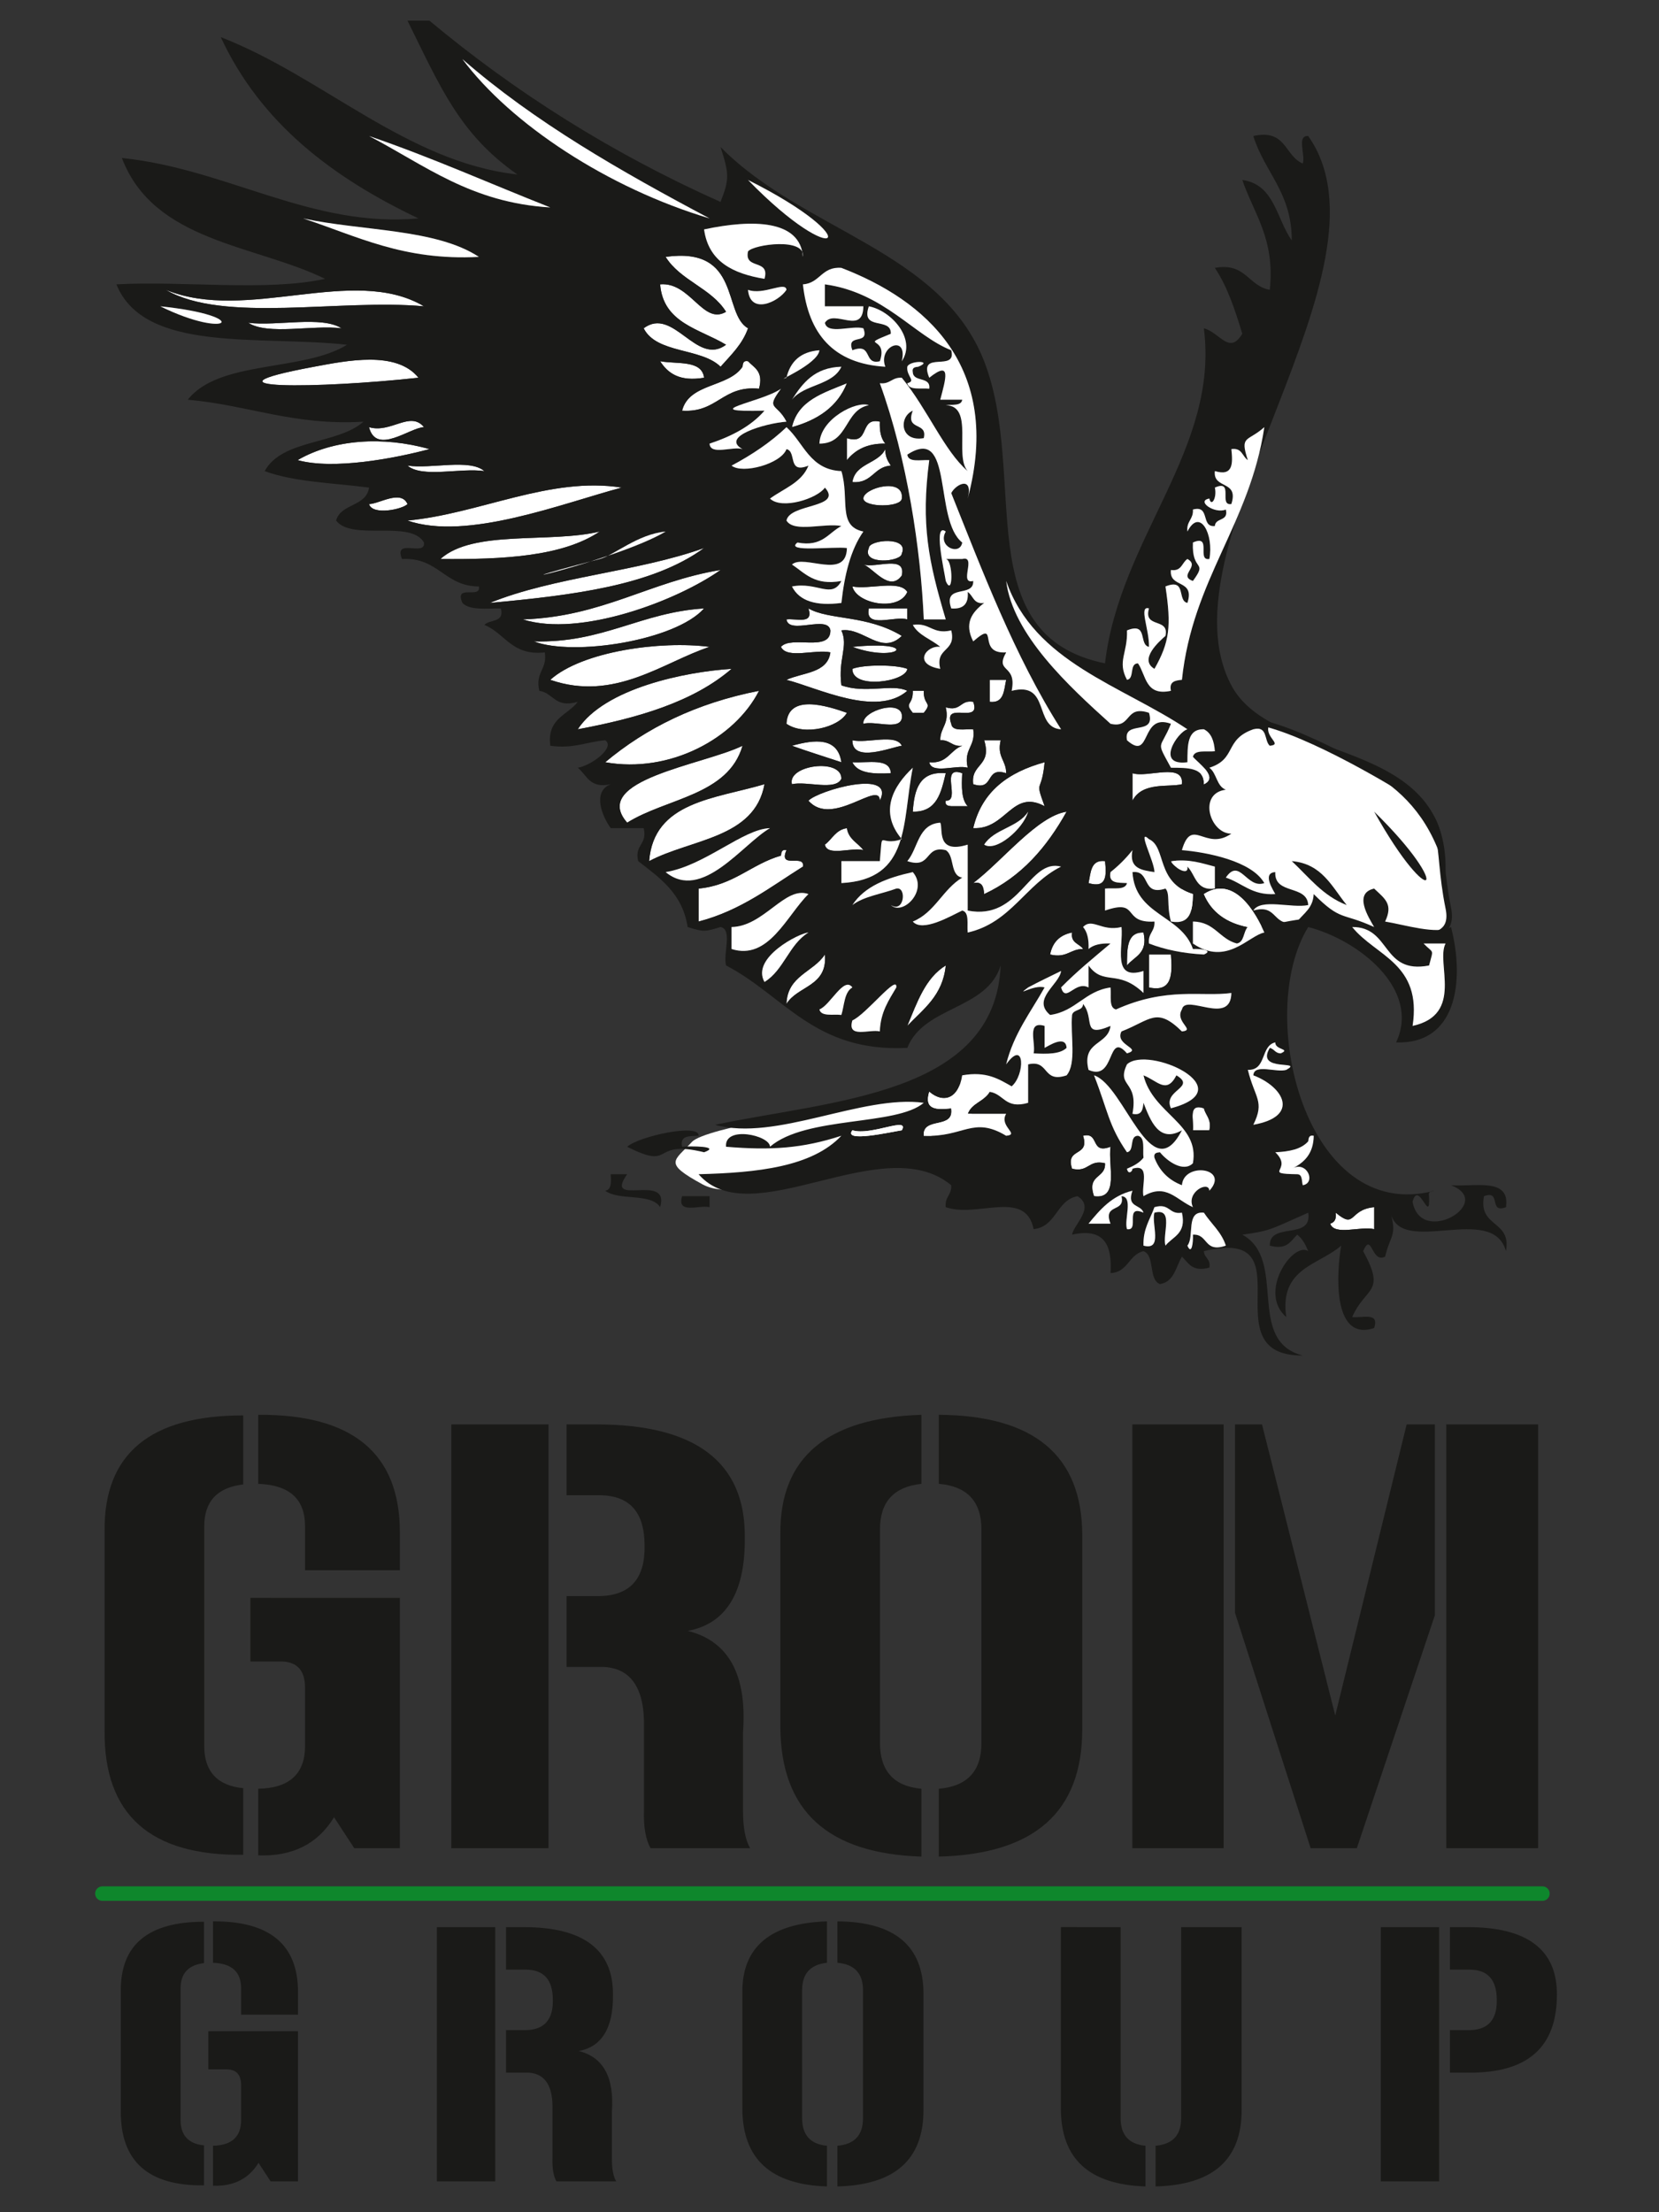 <?xml version="1.0" encoding="UTF-8"?> <svg xmlns="http://www.w3.org/2000/svg" xmlns:xlink="http://www.w3.org/1999/xlink" version="1.1" id="Layer_1" x="0px" y="0px" width="150px" height="200px" viewBox="0 0 150 200" xml:space="preserve"><rect x="0" y="0" width="150" height="200" fill="#333333" stroke="none"/> <path fill-rule="evenodd" clip-rule="evenodd" fill="#FFFFFF" d="M60.184,23.224c1.33,2.146,4.132,2.82,5.463,4.966 c-2.083,1.236-3.223-2.723-5.96-2.483c0.281,3.526,3.591,4.024,5.96,5.462c-2.678,1.993-4.75-3.505-7.449-1.489 c1.161,2.315,5.203,1.749,6.953,3.476c0.93-1.056,1.965-2.007,2.482-3.476C65.314,28.375,67.038,22.266,60.184,23.224"></path> <path fill-rule="evenodd" clip-rule="evenodd" fill="#FFFFFF" d="M14.991,26.203c5.229,3.049,15.763,0.792,23.343,1.49 C31.926,23.901,22.361,29.215,14.991,26.203"></path> <path fill-rule="evenodd" clip-rule="evenodd" fill="#FFFFFF" d="M30.883,29.679c-1.83-1.148-5.786-0.174-8.442-0.496 C24.271,30.332,28.228,29.355,30.883,29.679"></path> <path fill-rule="evenodd" clip-rule="evenodd" fill="#FFFFFF" d="M67.633,32.659c-0.421-0.091-0.468,0.194-0.497,0.497 c-1.257,1.889-4.829,1.462-5.462,3.973c3.195,0.214,3.648-2.311,6.953-1.986C69.051,33.559,68.193,33.257,67.633,32.659"></path> <path fill-rule="evenodd" clip-rule="evenodd" fill="#FFFFFF" d="M59.687,32.659c0.714,1.107,1.781,1.861,3.973,1.491 C63.463,32.524,61.228,32.94,59.687,32.659"></path> <path fill-rule="evenodd" clip-rule="evenodd" fill="#FFFFFF" d="M37.836,34.149c-1.995-2.474-6.487-1.542-9.435-0.994 C16.995,35.275,28.926,35.129,37.836,34.149"></path> <path fill-rule="evenodd" clip-rule="evenodd" fill="#FFFFFF" d="M76.573,34.646c-2.11,0.871-4.427,1.535-4.968,3.973 C73.936,37.969,75.726,36.78,76.573,34.646"></path> <path fill-rule="evenodd" clip-rule="evenodd" fill="#1A1A18" d="M82.531,37.128c-1.272,0.549-1.168,2.86,0.992,2.483 C83.895,38.082,81.812,39.006,82.531,37.128"></path> <path fill-rule="evenodd" clip-rule="evenodd" fill="#FFFFFF" d="M79.551,38.122c-1.922-0.433-0.81,2.168-2.978,1.49 c0,0.663,0,1.324,0,1.986c0.747-0.907,1.788-1.521,3.476-1.489C79.662,39.666,79.513,38.987,79.551,38.122"></path> <path fill-rule="evenodd" clip-rule="evenodd" fill="#FFFFFF" d="M38.334,38.618c-1.235-1.521-3.015,0.595-4.968,0 C34.013,41.188,37.082,38.645,38.334,38.618"></path> <path fill-rule="evenodd" clip-rule="evenodd" fill="#FFFFFF" d="M26.91,41.597c3.229,0.903,8.778-0.156,11.919-0.993 C34.616,39.407,30.117,39.727,26.91,41.597"></path> <path fill-rule="evenodd" clip-rule="evenodd" fill="#FFFFFF" d="M80.049,40.604c-0.644,1.344-2.719,1.257-2.979,2.98 c1.798,0.144,1.921-1.39,3.474-1.49C80.28,41.695,80.026,41.289,80.049,40.604"></path> <path fill-rule="evenodd" clip-rule="evenodd" fill="#FFFFFF" d="M43.796,42.591c-1.339-1.145-4.791-0.176-6.953-0.497 C38.182,43.239,41.633,42.271,43.796,42.591"></path> <path fill-rule="evenodd" clip-rule="evenodd" fill="#FFFFFF" d="M56.21,44.082c-6.489-1.025-12.852,2.374-19.367,2.979 C42.218,48.922,50.826,45.512,56.21,44.082"></path> <path fill-rule="evenodd" clip-rule="evenodd" fill="#FFFFFF" d="M78.062,45.075c0.067,0.817,3.408,0.817,3.477,0 C81.768,43.097,78.04,44.125,78.062,45.075"></path> <path fill-rule="evenodd" clip-rule="evenodd" fill="#FFFFFF" d="M36.843,45.571c-0.587-1.337-2.589,0.002-3.477,0 C33.677,46.631,36.424,46.036,36.843,45.571"></path> <path fill-rule="evenodd" clip-rule="evenodd" fill="#FFFFFF" d="M54.223,48.055c-4.54,1.088-11.446-0.191-14.4,2.483 C45.502,50.588,50.858,50.318,54.223,48.055"></path> <path fill-rule="evenodd" clip-rule="evenodd" fill="#FFFFFF" d="M78.558,49.544c-0.699,1.585,2.972,1.255,2.98,0.497 C82.238,48.455,78.565,48.786,78.558,49.544"></path> <path fill-rule="evenodd" clip-rule="evenodd" fill="#FFFFFF" d="M63.66,49.544c-5.96,2.151-13.61,2.612-19.368,4.965 C51.711,53.818,58.973,52.968,63.66,49.544"></path> <path fill-rule="evenodd" clip-rule="evenodd" fill="#FFFFFF" d="M78.062,51.034c0.891,0.308,2.363,2.551,3.477,0.993 C81.936,50.139,79.189,51.396,78.062,51.034"></path> <path fill-rule="evenodd" clip-rule="evenodd" fill="#FFFFFF" d="M65.15,51.53c-6.407,1.042-10.67,4.229-17.878,4.47 C52.42,57.635,61.155,54.351,65.15,51.53"></path> <path fill-rule="evenodd" clip-rule="evenodd" fill="#FFFFFF" d="M82.034,53.517c-0.688-1.132-3.455-0.185-4.965-0.497 C77.433,54.592,81.264,55.33,82.034,53.517"></path> <path fill-rule="evenodd" clip-rule="evenodd" fill="#FFFFFF" d="M82.034,55.006c-1.159,0-2.316,0-3.477,0 c-0.397,1.888,2.349,0.632,3.477,0.994C82.034,55.668,82.034,55.337,82.034,55.006"></path> <path fill-rule="evenodd" clip-rule="evenodd" fill="#FFFFFF" d="M73.096,55.006c0.501,1.495-1.106,0.88-1.987,0.994 c0.222,1.434,3.753-0.442,3.973,0.993c0.021,2.007-3.554,0.42-4.469,1.49c0.526,1.127,3.12,0.189,4.469,0.496 c-0.254,1.899-2.498,1.806-3.973,2.483c2.845,0.731,8.145,3.408,10.925,0.993c-1.386-0.672-3.75,0.295-5.959-0.496 c-0.317-2.402,0.657-3.512,0-4.966c1.986-0.307,3.61,2.314,5.463,0.497C78.38,55.572,74.968,56.084,73.096,55.006"></path> <path fill-rule="evenodd" clip-rule="evenodd" fill="#FFFFFF" d="M63.66,55.006c-5.763,0.362-9.106,3.144-15.395,2.98 C51.841,59.359,61.075,57.923,63.66,55.006"></path> <path fill-rule="evenodd" clip-rule="evenodd" fill="#FFFFFF" d="M64.156,58.483c-4.391-0.58-11.522,0.392-14.401,2.979 C55.59,63.486,60.029,59.821,64.156,58.483"></path> <path fill-rule="evenodd" clip-rule="evenodd" fill="#FFFFFF" d="M77.069,58.483C81.249,60.001,83.403,57.847,77.069,58.483"></path> <path fill-rule="evenodd" clip-rule="evenodd" fill="#FFFFFF" d="M82.034,60.469c-1.026-0.397-3.941-0.397-4.965,0 C77.038,62.361,81.931,61.644,82.034,60.469"></path> <path fill-rule="evenodd" clip-rule="evenodd" fill="#FFFFFF" d="M66.145,60.469c-4.21,0.266-11.484,1.758-13.907,5.464 C57.68,64.918,62.679,63.46,66.145,60.469"></path> <path fill-rule="evenodd" clip-rule="evenodd" fill="#FFFFFF" d="M90.974,61.462c-0.497,0-0.993,0-1.489,0c0,0.663,0,1.324,0,1.987 C90.793,63.6,90.765,62.413,90.974,61.462"></path> <path fill-rule="evenodd" clip-rule="evenodd" fill="#FFFFFF" d="M83.523,62.455c-0.33,0-0.662,0-0.992,0 c0.044,1.355-0.826,1,0,1.987c0.33,0,0.662,0,0.992,0C84.351,63.456,83.479,63.811,83.523,62.455"></path> <path fill-rule="evenodd" clip-rule="evenodd" fill="#FFFFFF" d="M68.626,62.455c-5.678,1.109-10.212,3.363-13.905,6.457 C60.572,69.959,66.453,66.741,68.626,62.455"></path> <path fill-rule="evenodd" clip-rule="evenodd" fill="#FFFFFF" d="M87.994,63.449c-1.197-0.203-1.08,0.907-2.483,0.497 c0.359,1.518-0.51,1.809-0.496,2.979c0.89-0.064,1.047,0.608,1.985,0.497c-1.102,0.387-1.332,1.649-2.98,1.49 c0.217,1.11,2.448,0.201,3.477,0.497c-0.398-1.723,0.74-1.91,0.498-3.476c-0.787-0.042-1.896,0.238-1.987-0.498 C85.236,63.34,88.765,65.544,87.994,63.449"></path> <path fill-rule="evenodd" clip-rule="evenodd" fill="#FFFFFF" d="M71.109,65.435c1.6,1.115,4.733,0.33,5.464-0.993 C74.71,63.787,71.245,62.715,71.109,65.435"></path> <path fill-rule="evenodd" clip-rule="evenodd" fill="#FFFFFF" d="M78.062,65.435c1.029-0.295,3.262,0.615,3.477-0.496 C81.804,63.079,77.898,64.238,78.062,65.435"></path> <path fill-rule="evenodd" clip-rule="evenodd" fill="#FFFFFF" d="M90.477,66.925c-0.496,0-0.992,0-1.491,0 c0.734,2.387-1.237,2.073-0.991,3.973c1.965,0.641,1.015-1.635,2.979-0.993C90.983,68.735,90.118,68.442,90.477,66.925"></path> <path fill-rule="evenodd" clip-rule="evenodd" fill="#FFFFFF" d="M81.538,67.422c-0.53-1.127-3.123-0.189-4.469-0.497 C77.048,69.032,80.621,67.54,81.538,67.422"></path> <path fill-rule="evenodd" clip-rule="evenodd" fill="#FFFFFF" d="M71.605,67.422c1.461,0.526,2.98,0.993,4.47,1.49 C75.737,66.627,73.661,66.848,71.605,67.422"></path> <path fill-rule="evenodd" clip-rule="evenodd" fill="#FFFFFF" d="M67.136,67.422c-3.53,1.727-13.83,3.081-10.429,6.953 C60.272,72.146,65.837,71.916,67.136,67.422"></path> <path fill-rule="evenodd" clip-rule="evenodd" fill="#FFFFFF" d="M94.449,68.912c-3.245,0.892-5.67,2.606-6.455,5.959 c2.996,0.141,3.513-3.573,6.455-1.986C93.516,70.331,94.183,71.851,94.449,68.912"></path> <path fill-rule="evenodd" clip-rule="evenodd" fill="#FFFFFF" d="M77.069,68.912c0.477,1.01,1.905,1.072,3.474,0.993 C80.475,68.484,78.474,68.997,77.069,68.912"></path> <path fill-rule="evenodd" clip-rule="evenodd" fill="#FFFFFF" d="M71.605,70.898c1.348-0.308,3.942,0.63,4.47-0.497 C76.1,68.504,71.155,69.17,71.605,70.898"></path> <path fill-rule="evenodd" clip-rule="evenodd" fill="#FFFFFF" d="M102.394,69.905c0,0.828,0,1.655,0,2.483 c0.891-1.734,3.292-1.188,4.472-1.49C107.058,68.885,103.77,70.352,102.394,69.905"></path> <path fill-rule="evenodd" clip-rule="evenodd" fill="#FFFFFF" d="M88.963,99.126c-4.076-2.51-5.785,0.19-11.305,0.816 c-2.462,0.277-13.896,1.998-15.099,3.298c-1.62,1.75-2.629,1.876,0.955,3.831c3.694,2.013,11.685-2.707,15.699-3.16 c2.974-0.338,8.21-1.897,9.266-4.015C88.752,99.857,88.992,99.144,88.963,99.126"></path> <path fill-rule="evenodd" clip-rule="evenodd" fill="#FFFFFF" d="M87,69.905c-2.09-0.766-0.079,2.569-1.489,2.483 c-0.091,0.422,0.194,0.469,0.496,0.497c0.496,0,0.993,0,1.489,0C86.925,72.297,86.934,71.129,87,69.905"></path> <path fill-rule="evenodd" clip-rule="evenodd" fill="#FFFFFF" d="M111.396,65.315c2.932-1.188,12.025,4.049,14.63,5.591 c5.311,3.145,3.649,4.94,4.926,11.21c0.951,4.665-7.095,1.532-11.293,1.167c-4.919-0.428-12.322,4.897-13.594-5.428 C105.438,72.758,109.481,68.617,111.396,65.315z"></path> <path fill="none" stroke="#1A1A18" stroke-width="0.5" stroke-miterlimit="22.926" d="M111.396,65.315 c2.932-1.188,12.025,4.049,14.63,5.591c5.311,3.145,3.649,4.94,4.926,11.21c0.951,4.665-7.095,1.532-11.293,1.167 c-4.919-0.428-12.322,4.897-13.594-5.428C105.438,72.758,109.481,68.617,111.396,65.315z"></path> <path fill-rule="evenodd" clip-rule="evenodd" fill="#FFFFFF" d="M85.511,69.905c-2.365-0.213-2.848,1.456-2.979,3.476 C84.729,73.427,85.094,71.641,85.511,69.905"></path> <path fill-rule="evenodd" clip-rule="evenodd" fill="#FFFFFF" d="M73.096,72.388c2.149,2.465,6.448-1.92,6.455,0 C80.998,69.464,73.986,71.452,73.096,72.388"></path> <path fill-rule="evenodd" clip-rule="evenodd" fill="#FFFFFF" d="M69.121,70.898c-4.471,1.321-10.017,1.569-10.427,6.953 C62.478,75.841,68.236,75.807,69.121,70.898"></path> <path fill-rule="evenodd" clip-rule="evenodd" fill="#FFFFFF" d="M87.994,79.837c0.844-0.183,0.938,0.388,0.991,0.994 c3.39-1.578,5.674-4.261,7.45-7.449C93.787,73.788,90.661,77.812,87.994,79.837"></path> <path fill-rule="evenodd" clip-rule="evenodd" fill="#FFFFFF" d="M76.573,74.871c-1.014,0.148-1.325,0.995-1.99,1.489 c0.216,1.111,2.451,0.202,3.478,0.498C77.565,76.194,76.72,75.883,76.573,74.871"></path> <path fill-rule="evenodd" clip-rule="evenodd" fill="#FFFFFF" d="M71.109,76.858c-0.422-0.092-0.468,0.192-0.496,0.496 c-2.697,0.779-4.273,2.681-7.45,2.979c0,0.994,0,1.987,0,2.98c3.811-0.991,6.486-3.117,9.435-4.967 C72.797,77.157,70.336,78.623,71.109,76.858"></path> <path fill-rule="evenodd" clip-rule="evenodd" fill="#FFFFFF" d="M109.844,80.333c0-0.662,0-1.324,0-1.986 c-1.189-0.3-2.265-0.713-3.973-0.496c0.057,0.395,1.644,1.505,1.489,0.496C108.109,79.089,108.117,80.574,109.844,80.333"></path> <path fill-rule="evenodd" clip-rule="evenodd" fill="#FFFFFF" d="M99.912,77.851c-1.311-0.151-1.281,1.036-1.49,1.986 C100.079,80.336,100.051,79.148,99.912,77.851"></path> <path fill-rule="evenodd" clip-rule="evenodd" fill="#FFFFFF" d="M103.39,84.307c-1.538-0.046-1.48,1.5-1.492,2.98 C102.559,86.456,103.819,86.228,103.39,84.307"></path> <path fill-rule="evenodd" clip-rule="evenodd" fill="#FFFFFF" d="M96.933,84.307c-1.109,0.216-1.771,0.878-1.986,1.986 c1.519,0.358,1.811-0.508,2.979-0.496C97.603,85.291,96.785,85.283,96.933,84.307"></path> <path fill-rule="evenodd" clip-rule="evenodd" fill="#FFFFFF" d="M105.871,86.293c-0.66,0-1.324,0-1.985,0c0,0.994,0,1.987,0,2.979 C105.995,89.729,106.007,88.083,105.871,86.293"></path> <path fill-rule="evenodd" clip-rule="evenodd" fill="#FFFFFF" d="M74.583,86.293c-1.038,1.608-3.393,1.903-3.474,4.47 C72.104,89.11,74.846,89.202,74.583,86.293"></path> <path fill-rule="evenodd" clip-rule="evenodd" fill="#FFFFFF" d="M85.511,87.287c-1.854,1.125-2.598,3.361-3.477,5.462 C83.488,91.223,85.247,90.002,85.511,87.287"></path> <path fill-rule="evenodd" clip-rule="evenodd" fill="#1A1A18" d="M94.449,92.749c-1.669-0.51-0.773,1.545-0.992,2.483 c1.224,0.065,2.392,0.076,2.979-0.496c-0.072-1.235-1.682-0.145-1.986,0C94.449,94.073,94.449,93.412,94.449,92.749"></path> <path fill-rule="evenodd" clip-rule="evenodd" fill="#FFFFFF" d="M108.852,100.198c-1.494-0.5-0.88,1.107-0.993,1.987 c0.497,0,0.993,0,1.489,0C109.559,101.147,109.008,100.87,108.852,100.198"></path> <path fill-rule="evenodd" clip-rule="evenodd" fill="#FFFFFF" d="M97.926,102.681c0.642,1.966-1.635,1.015-0.993,2.979 c1.517,0.36,1.461-0.855,2.979-0.496c0.086,1.408-1.68,0.97-0.994,2.979c2.303,0.315,1.258-2.715,1.49-4.469 C98.532,104.394,99.455,102.311,97.926,102.681"></path> <path fill-rule="evenodd" clip-rule="evenodd" fill="#1A1A18" d="M56.707,106.158c-0.497,0-0.993,0-1.489,0 c0.042,0.705,0.081,1.406-0.497,1.489c1.217,0.937,4.128,0.176,4.966,1.489C60.628,105.934,54.506,109.242,56.707,106.158"></path> <path fill-rule="evenodd" clip-rule="evenodd" fill="#1A1A18" d="M64.156,108.144c-0.829,0-1.655,0-2.482,0 c-0.509,1.669,1.544,0.773,2.482,0.993C64.156,108.806,64.156,108.474,64.156,108.144"></path> <path fill-rule="evenodd" clip-rule="evenodd" fill="#FFFFFF" d="M124.247,109.137c-2.35,0.225-1.616,2.05-3.477,0.498 c0.078,0.576-0.111,0.883-0.497,0.992c0.37,1.12,2.785,0.194,3.974,0.497C124.247,110.461,124.247,109.8,124.247,109.137"></path> <path fill-rule="evenodd" clip-rule="evenodd" fill="#1A1A18" d="M107.36,112.614c0.665-0.827-0.181-3.161,1.491-2.979 c0.653,1.003,1.582,1.729,1.984,2.979c-2.011,0.686-1.567-1.078-2.978-0.992C107.896,112.315,107.747,113.521,107.36,112.614 M103.39,112.614c-0.052-1.54,0.605-2.373,0.99-3.478c1.405-0.409,1.287,0.7,2.485,0.498c0.432,1.92-0.83,2.147-1.49,2.979 c-0.3-1.024,0.801-3.45-0.995-2.979C104.079,110.658,105.183,113.084,103.39,112.614z M124.247,111.124 c-1.188-0.303-3.604,0.623-3.974-0.497c0.386-0.109,0.575-0.416,0.497-0.992c1.86,1.552,1.127-0.273,3.477-0.498 C124.247,109.8,124.247,110.461,124.247,111.124z M100.408,110.627c-0.661,0-1.323,0-1.986,0c1.043-1.272,2.109-2.526,3.972-2.979 c-0.567,1.563,0.782,1.207,0.996,1.987c-1.767-0.773-0.3,1.686-1.492,1.489c-0.284-0.873,0.602-2.918-0.496-2.98 C101.771,109.675,99.689,108.749,100.408,110.627z M100.408,103.675c-0.232,1.754,0.813,4.784-1.49,4.469 c-0.686-2.01,1.08-1.571,0.994-2.979c-1.519-0.359-1.463,0.856-2.979,0.496c-0.642-1.965,1.635-1.014,0.993-2.979 C99.455,102.311,98.532,104.394,100.408,103.675z M116.798,105.66c1.371-0.784,2.228,1.291,0.993,1.491 c-0.111-0.386-0.013-0.98-0.497-0.993c-3.267-0.047-0.3-0.359-1.986-1.986c1.271-0.054,2.367-0.282,2.979-0.993 c0.029-0.303,0.073-0.589,0.494-0.498C118.759,104.313,117.913,105.121,116.798,105.66z M77.069,102.185 c1.678,0.528,5.201-1.298,4.469,0C80.54,102.34,76.187,103.332,77.069,102.185z M109.348,102.185c-0.496,0-0.992,0-1.489,0 c0.113-0.88-0.502-2.487,0.993-1.987C109.008,100.87,109.559,101.147,109.348,102.185z M104.879,104.172 c-0.305,0.026-0.588,0.073-0.499,0.496c0.46,1.197,1.287,2.024,2.485,2.483c0.16-2.126,4.377-1.568,2.482,0.496 c-0.042-0.939-2.125,0.12-1.489,1.489c-1.508-0.66-2.427-2.204-4.469-0.993c-0.222-0.939,0.674-2.992-0.996-2.483 c0.004,0.277-0.4,0.565-0.496,0c0.59-0.24,1.126-0.528,1.492-0.992c-0.087-0.744,0.176-1.832-0.498-1.987 c-0.82,0.008-0.278,1.38-0.994,1.491c-1.668-2.41-1.735-3.78-2.979-6.954c2.784,0.909,5.132,10.411,7.947,4.966 c-2.071,1.188-2.842-0.856-3.476-2.482c-0.059,0.604-0.15,1.175-0.996,0.994c0.573-3.076-1.492-2.372-0.496-4.471 c1.884-1.755,10.612,2.215,3.974,3.972c-0.763-1.648,2.352-1.875,0.496-2.979c-0.901,1.746-1.71,0.491-2.978,0 c0.854,3.5,5.1,4.372,4.469,7.946C107.002,106.027,105.524,104.978,104.879,104.172z M115.804,95.232 c-0.499,0.002-0.591-0.402-0.991-0.496c-1.363,2.247,3.15,1.074,1.487,1.987c-0.871,0.285-2.917-0.601-2.979,0.496 c2.744,1.041,4.252,3.711,0,4.47c1.054-2.136,0.14-2.377-0.496-4.966c1.719,0.064,1.126-2.186,2.483-2.483 C115.269,94.938,116.75,94.805,115.804,95.232z M76.075,91.756c-0.743-0.084-1.833,0.177-1.987-0.497 c0.985-0.373,2.212-3.04,2.981-1.987C76.33,89.694,76.349,90.872,76.075,91.756z M79.551,93.247 c-0.938-0.221-2.992,0.674-2.481-0.994c1.268-0.567,4.104-4.252,3.972-2.98C80.369,90.419,79.614,91.487,79.551,93.247z M94.947,91.756c2.327-0.32,3.133-2.164,5.461-2.484c0.086,0.744-0.177,1.833,0.496,1.987c4.613-2.076,7.765-1.12,10.431-1.49 c-0.05,3.026-4.16,0.011-4.47,1.49c-0.684,1.132,1.28,1.867,0,1.987c-2.301-2.261-2.822-1.025-5.464,0 c-0.655,1.243,1.963,1.554,0.496,1.985c-1.818-2.105-1.017,2.59-3.476,1.491c-0.65-2.638,1.774-2.198,1.986-3.974 c-2.675,1.132-1.391-0.671-2.482-1.986c-0.004,0.656-0.871,0.453-0.993,0.993c-0.162,1.825,0.424,4.397-0.497,5.462 c-2.223,0.734-1.525-1.454-3.475-0.993c0,1.159,0,2.317,0,3.477c-2.089,0.6-2.179-0.803-3.477-0.994 c-0.474,0.85-1.648,1-1.988,1.987c1.16-0.001,2.317-0.001,3.478,0c-0.682,1.131,1.28,1.866,0,1.984c-3.012-1.808-3.814,0.155-7.45,0 c-0.114-1.771,2.803-0.508,2.483-2.483c-1.296,0.139-2.484,0.168-1.987-1.489c1.21,1.052,2.642,0.731,2.98-1.491 c2.212-0.39,3.303,0.34,4.471,0.994c1.211-1.018,1.22-4.369-0.497-1.987c0.688-2.787,2.228-4.724,3.476-6.953 c-1.014-0.294-2.735,0.932-1.488,0c0.967-0.521,1.98-0.996,2.978-1.489C95.8,89,93.236,90.332,94.947,91.756z M82.034,92.749 c0.879-2.102,1.622-4.337,3.477-5.462C85.247,90.002,83.488,91.223,82.034,92.749z M71.109,90.763 c0.082-2.567,2.436-2.862,3.474-4.47C74.846,89.202,72.104,89.11,71.109,90.763z M103.886,89.272c0-0.993,0-1.986,0-2.979 c0.661,0,1.322,0,1.985,0C106.007,88.083,105.995,89.729,103.886,89.272z M97.926,85.797c-1.169-0.012-1.461,0.854-2.979,0.496 c0.215-1.108,0.877-1.771,1.986-1.986C96.785,85.283,97.603,85.291,97.926,85.797z M101.897,87.287 c0.012-1.48-0.046-3.026,1.492-2.98C103.819,86.228,102.559,86.456,101.897,87.287z M69.121,88.776 c-1.245-2.199,3.182-4.435,3.975-4.47C71.347,85.372,70.871,87.711,69.121,88.776z M98.422,89.272c-1.231-0.645-2.059,1.458-2.483,0 c1.393-1.423,2.942-2.687,4.47-3.973c-0.863-0.037-1.544,0.111-1.986,0.497c0.039-0.866-0.11-1.544-0.496-1.987 c0.831-0.876,1.664,0.442,3.476,0c0.184,1.805-0.907,4.882,1.988,3.974c0,0.663,0,1.324,0,1.986 c-2.34-2.217-3.584-0.585-4.968-2.483C98.422,87.949,98.422,88.611,98.422,89.272z M66.145,85.797c0-0.663,0-1.324,0-1.987 c2.933-0.056,4.84-3.752,6.952-2.979C71.148,82.744,69.502,86.866,66.145,85.797z M77.069,81.823 c1.106-1.707,3.158-2.47,5.462-2.979c1.431,1.66-0.907,3.979-1.988,2.979c1.224,0.772,1.463-1.687,0.498-1.49 C79.71,80.824,78.101,81.035,77.069,81.823z M98.422,79.837c0.209-0.95,0.18-2.137,1.49-1.986 C100.051,79.148,100.079,80.336,98.422,79.837z M107.36,78.347c0.154,1.009-1.433-0.102-1.489-0.496 c1.708-0.217,2.783,0.196,3.973,0.496c0,0.662,0,1.325,0,1.986C108.117,80.574,108.109,79.089,107.36,78.347z M114.316,84.307 c-1.401,0.261-3.412,3.088-6.458,0.993c0-0.662,0-1.324,0-1.986c1.967,0.02,2.393,1.579,3.973,1.986 c0.697-0.129,0.566-1.089,0.993-1.49c-1.938-0.379-3.285-1.351-3.973-2.979C111.957,78.806,114.013,83.64,114.316,84.307z M72.598,78.347c-2.949,1.85-5.624,3.976-9.435,4.967c0-0.993,0-1.987,0-2.98c3.177-0.298,4.753-2.2,7.45-2.979 c0.028-0.304,0.074-0.587,0.496-0.496C70.336,78.623,72.797,77.157,72.598,78.347z M107.858,80.831 c-0.035,1.455-0.181,2.8-1.987,2.483c-0.409-1.514-0.059-2.529-0.496-2.98c-2.198,0.708-1.299-1.68-2.981-1.489 c0.217,3.924,4.416,3.861,5.465,6.953c0.695-0.038,1.899,0.111,0.993,0.496c-1.887-0.099-3.532-0.439-4.966-0.993 c-0.112-0.939,0.561-1.096,0.494-1.986c-2.994,0.175-1.282-2.1-4.468-0.993c0-0.662,0-1.324,0-1.987 c0.744-0.084,1.832,0.178,1.985-0.497c-0.779-0.046-1.72,0.067-1.489-0.993c0.74-0.585,1.403-1.247,1.985-1.986 c-0.338,1.664,0.835,1.815,1.986,1.986c0.011-0.938-1.639-4.042-0.494-2.979C105.496,76.597,104.474,79.773,107.858,80.831z M78.062,76.858c-1.027-0.296-3.262,0.613-3.478-0.498c0.665-0.494,0.976-1.341,1.99-1.489 C76.72,75.883,77.565,76.194,78.062,76.858z M60.184,78.844c3.558-0.586,7.009-3.909,9.436-3.973 C67.158,76.282,63.476,81.551,60.184,78.844z M82.531,83.314c2-0.813,2.707-2.922,4.469-3.973c-1.139-0.187-0.662-1.986-1.489-2.482 c-1.95-0.461-1.252,1.727-3.477,0.993c0.991-1.163,0.96-3.345,2.98-3.477c0.283,0.508-0.43,2.882,2.481,1.986 c0,1.987,0,3.973,0,5.96c4.752,0.936,5.519-4.739,8.442-3.974c-3.209,1.592-4.524,5.075-8.442,5.959 c-0.085-0.743,0.178-1.833-0.496-1.986C85.968,82.805,83.41,84.321,82.531,83.314z M88.985,76.36 c0.892-1.427,3.084-1.551,3.976-2.979C92.519,74.943,90.045,77.064,88.985,76.36z M96.436,73.381 c-1.776,3.188-4.061,5.872-7.45,7.449c-0.054-0.605-0.147-1.176-0.991-0.994C90.661,77.812,93.787,73.788,96.436,73.381z M58.694,77.851c0.41-5.383,5.956-5.632,10.427-6.953C68.236,75.807,62.478,75.841,58.694,77.851z M79.551,72.388 c-0.007-1.92-4.305,2.465-6.455,0C73.986,71.452,80.998,69.464,79.551,72.388z M82.531,73.381c0.132-2.02,0.614-3.689,2.979-3.476 C85.094,71.64,84.729,73.427,82.531,73.381z M87.496,72.885c-0.496,0-0.993,0-1.489,0c-0.302-0.028-0.587-0.075-0.496-0.497 c1.41,0.086-0.601-3.249,1.489-2.483C86.934,71.129,86.925,72.298,87.496,72.885z M106.865,70.898 c-1.18,0.302-3.581-0.244-4.472,1.49c0-0.828,0-1.655,0-2.483C103.77,70.351,107.058,68.885,106.865,70.898z M76.075,70.402 c-0.528,1.126-3.122,0.189-4.47,0.497C71.155,69.17,76.1,68.504,76.075,70.402z M76.075,79.837c0-0.662,0-1.324,0-1.986 c1.157,0,2.316,0,3.476,0c0.287-3.127-0.159-1.247,1.987-1.986c-2.082-2.46-0.786-4.792,0.993-6.456 C81.547,74.315,82.369,79.506,76.075,79.837z M80.543,69.905c-1.568,0.079-2.997,0.017-3.474-0.993 C78.474,68.997,80.475,68.484,80.543,69.905z M94.449,72.885c-2.942-1.586-3.459,2.127-6.455,1.986 c0.785-3.354,3.21-5.067,6.455-5.959C94.183,71.851,93.516,70.331,94.449,72.885z M56.707,74.375 c-3.401-3.872,6.899-5.226,10.429-6.953C65.837,71.916,60.272,72.146,56.707,74.375z M76.075,68.912 c-1.49-0.498-3.008-0.964-4.47-1.49C73.661,66.848,75.737,66.627,76.075,68.912z M77.069,66.925c1.346,0.308,3.938-0.63,4.469,0.497 C80.621,67.54,77.048,69.032,77.069,66.925z M90.974,69.905c-1.965-0.642-1.015,1.634-2.979,0.993 c-0.246-1.9,1.723-1.586,0.991-3.973c0.499,0,0.995,0,1.491,0C90.118,68.442,90.983,68.735,90.974,69.905z M81.538,64.939 c-0.215,1.111-2.448,0.201-3.477,0.496C77.898,64.238,81.804,63.079,81.538,64.939z M76.573,64.442 c-0.731,1.323-3.866,2.107-5.464,0.993C71.245,62.715,74.71,63.787,76.573,64.442z M86.007,65.435 c0.092,0.735,1.2,0.456,1.987,0.498c0.242,1.566-0.896,1.753-0.498,3.476c-1.028-0.296-3.26,0.613-3.477-0.497 c1.648,0.159,1.879-1.104,2.98-1.49c-0.938,0.111-1.096-0.561-1.985-0.497c-0.014-1.17,0.855-1.462,0.496-2.979 c1.403,0.41,1.286-0.7,2.483-0.497C88.765,65.544,85.236,63.34,86.007,65.435z M54.721,68.912c3.693-3.094,8.227-5.348,13.905-6.457 C66.453,66.741,60.572,69.959,54.721,68.912z M83.523,64.442c-0.33,0-0.662,0-0.992,0c-0.826-0.987,0.044-0.632,0-1.987 c0.33,0,0.662,0,0.992,0C83.479,63.811,84.351,63.456,83.523,64.442z M89.484,63.449c0-0.663,0-1.324,0-1.987 c0.496,0,0.992,0,1.489,0C90.765,62.412,90.792,63.6,89.484,63.449z M52.238,65.933c2.423-3.706,9.697-5.198,13.907-5.464 C62.679,63.46,57.68,64.918,52.238,65.933z M77.069,60.469c1.023-0.397,3.938-0.397,4.965,0 C81.931,61.644,77.038,62.361,77.069,60.469z M77.069,58.483C83.403,57.847,81.249,60.001,77.069,58.483z M49.754,61.462 c2.879-2.587,10.01-3.559,14.401-2.979C60.029,59.821,55.59,63.486,49.754,61.462z M85.015,60.469c-2.559-0.427-1.221-2.174,0-1.986 c-0.802-0.689-1.955-1.025-2.483-1.987c1.565-0.243,1.753,0.896,3.476,0.497C86.499,58.974,84.522,58.489,85.015,60.469z M48.265,57.986c6.289,0.164,9.632-2.618,15.395-2.98C61.075,57.923,51.841,59.359,48.265,57.986z M81.538,57.49 c-1.853,1.817-3.477-0.803-5.463-0.497c0.657,1.454-0.317,2.563,0,4.966c2.209,0.792,4.573-0.176,5.959,0.496 c-2.78,2.415-8.08-0.261-10.925-0.993c1.475-0.677,3.719-0.584,3.973-2.483c-1.349-0.307-3.943,0.631-4.469-0.496 c0.915-1.07,4.49,0.518,4.469-1.49c-0.22-1.435-3.751,0.441-3.973-0.993c0.88-0.114,2.488,0.5,1.987-0.994 C74.968,56.084,78.38,55.572,81.538,57.49z M82.034,56c-1.128-0.362-3.874,0.894-3.477-0.994c1.16,0,2.317,0,3.477,0 C82.034,55.337,82.034,55.668,82.034,56z M77.069,53.02c1.51,0.311,4.277-0.636,4.965,0.497 C81.264,55.33,77.433,54.592,77.069,53.02z M107.36,65.933c-0.892,0.24-2.946,3.348,0,2.979c0.011-1.48-0.046-3.026,1.491-2.979 c0.665,0.327,0.924,1.061,0.992,1.986c-0.741,0.085-1.831-0.178-1.985,0.497c0.384,0.501,2.382,1.846,0.993,2.483 c0.047-1.537-1.502-1.479-2.98-1.49c-1.4-2.574-0.985-1.53,0-3.974c-2.811-1.026-1.739,3.476-3.974,1.49 c-0.378-1.868,2.639-0.343,1.988-2.483c-2.223-0.734-1.526,1.454-3.478,0.993c-3.744-3.375-8.834-8.046-9.435-12.912 C93.527,59.901,101.413,61.948,107.36,65.933z M47.272,56c7.208-0.241,11.471-3.428,17.878-4.47 C61.155,54.351,52.42,57.635,47.272,56z M81.538,52.027c-1.113,1.558-2.586-0.685-3.477-0.993 C79.189,51.396,81.936,50.139,81.538,52.027z M44.292,54.509c5.757-2.353,13.407-2.814,19.368-4.965 C58.973,52.968,51.711,53.818,44.292,54.509z M81.538,50.04c-0.009,0.759-3.68,1.089-2.98-0.496 C78.565,48.786,82.238,48.455,81.538,50.04z M39.823,50.538c2.955-2.674,9.861-1.395,14.4-2.483 C50.858,50.318,45.502,50.588,39.823,50.538z M54.223,50.538c1.349-0.353,3.406-2.237,5.96-2.483 C55.728,50.711,41.689,53.813,54.223,50.538z M33.366,45.571c0.888,0.002,2.89-1.337,3.477,0 C36.424,46.036,33.677,46.631,33.366,45.571z M81.538,45.075c-0.068,0.817-3.409,0.817-3.477,0 C78.04,44.125,81.768,43.098,81.538,45.075z M36.843,47.061c6.516-0.605,12.878-4.004,19.367-2.979 C50.826,45.511,42.218,48.922,36.843,47.061z M36.843,42.095c2.162,0.319,5.614-0.648,6.953,0.497 C41.633,42.271,38.182,43.239,36.843,42.095z M80.543,42.095c-1.553,0.1-1.676,1.633-3.474,1.49c0.261-1.724,2.336-1.636,2.979-2.98 C80.026,41.289,80.28,41.695,80.543,42.095z M76.075,54.509c-2.283,0.296-3.802-0.169-4.47-1.489 c2.299-0.454,3.583,1.165,4.47-0.497c-2.421,0.437-3.278-0.695-4.47-1.489c1.084-0.976,4.914,1.458,4.968-1.49 c-1.197-0.161-5.677,0.423-4.472-0.497c2.248,0.425,2.772-0.87,3.974-1.49c-1.509-0.312-4.277,0.636-4.966-0.497 c0.288-1.554,5.142-1.12,3.474-2.979c-0.681,0.996-3.901,2.023-4.964,0.993c1.241-0.911,2.867-1.437,3.477-2.98 c-1.942,0.784-1.028-1.289-1.987-1.49c-0.503,1.34-3.986,2.274-4.965,1.49c1.836-0.976,3.523-2.104,4.965-3.477 c1.565,1.414,2.106,3.852,4.966,3.973c0.757,2.524-0.379,4.978,1.986,5.463C76.903,49.71,76.354,51.977,76.075,54.509z M105.375,57.49c-0.552,0.489-2.438,2.133-0.995,2.979c1.376-2.425,1.534-3.871,0.995-7.449c1.943-0.785,1.028,1.29,1.985,1.489 c0.71-2.197-1.681-1.298-1.489-2.979c0.976,0.149,0.986-0.671,1.489-0.993c1.22,0.661-0.895,1.499,0.498,1.985 c1.391-1.904-0.124-0.751,0-3.476c1.765-0.772,0.3,1.687,1.489,1.49c0.415-2.216-0.861-4.681-1.987-2.483 c-0.11-0.94,0.562-1.096,0.498-1.987c1.596-0.437,0.681,1.638,1.985,1.49c0.044-0.783,1.267-0.389,0.992-1.49 c-1.011,0.426-2.733-0.782-1.488-0.993c0.157,0.799,0.707-0.039,0.496-0.993c1.768-0.772,0.301,1.686,1.491,1.489 c0.706-2.198-1.681-1.3-1.491-2.979c1.658,0.5,1.63-0.689,1.491-1.987c0.977-0.148,0.983,0.671,1.489,0.993 c-0.749-2.273-0.021-1.628,1.492-2.979c-1.314,8.787-6.487,13.709-7.451,22.844c-0.606,0.057-1.177,0.149-0.994,0.993 c-2.327,0.506-2.235-1.406-2.979-2.482c-0.82,0.007-0.278,1.377-0.994,1.49c-0.902-1.695,0.068-2.386,0-4.469 c1.943-0.785,1.028,1.288,1.988,1.49c0.036-1.588-0.96-3.769,0-3.477C103.357,56.858,105.747,55.793,105.375,57.49z M33.366,38.618 c1.953,0.595,3.732-1.521,4.968,0C37.082,38.645,34.013,41.188,33.366,38.618z M38.83,40.604c-3.142,0.837-8.691,1.896-11.919,0.993 C30.12,39.727,34.616,39.407,38.83,40.604z M80.049,40.108c-1.688-0.032-2.729,0.582-3.476,1.489c0-0.662,0-1.323,0-1.986 c2.168,0.678,1.056-1.923,2.978-1.49C79.513,38.987,79.662,39.666,80.049,40.108z M74.088,40.108 c0.075-2.259,3.368-3.898,4.469-3.477C76.333,37.056,76.739,40.108,74.088,40.108z M71.109,38.122 c-1.971,0.153-6.021,1.36-3.974,2.483c-0.873-0.286-2.917,0.601-2.98-0.496c1.986-0.663,3.737-1.561,4.965-2.98 c-6.442,0.152-0.167-0.78,1.492-1.986C69.18,37.089,70.229,36.398,71.109,38.122z M71.605,38.618 c0.541-2.438,2.858-3.102,4.968-3.973C75.726,36.78,73.935,37.969,71.605,38.618z M71.605,36.135c0.969-1.516,2.053-2.912,4.47-2.98 C75.291,34.854,72.689,34.737,71.605,36.135z M28.401,33.155c2.947-0.548,7.439-1.479,9.435,0.994 C28.926,35.128,16.995,35.275,28.401,33.155z M63.66,34.149c-2.192,0.37-3.258-0.383-3.973-1.491 C61.228,32.94,63.463,32.524,63.66,34.149z M68.626,35.142c-3.305-0.325-3.758,2.201-6.953,1.986 c0.633-2.51,4.206-2.083,5.462-3.973c0.029-0.303,0.076-0.588,0.497-0.497C68.193,33.257,69.051,33.56,68.626,35.142z M82.531,33.652c0.055,0.938,1.641,0.345,1.488,1.49c-0.741-0.085-1.831,0.177-1.985-0.497c0.846-0.204-0.105-0.641,0-1.49 c0.191-0.575,2.412-0.575,0.993,0C82.726,33.184,82.439,33.23,82.531,33.652z M71.109,34.149c0.349-1.472,1.287-2.356,2.979-2.484 C73.961,32.948,69.795,34.639,71.109,34.149z M22.441,29.183c2.656,0.323,6.612-0.652,8.442,0.497 C28.228,29.355,24.271,30.332,22.441,29.183z M14.495,27.693C22.944,28.56,20.734,30.771,14.495,27.693z M38.334,27.693 c-7.58-0.698-18.114,1.56-23.343-1.49C22.361,29.215,31.926,23.901,38.334,27.693z M67.633,26.203c1.404,0.52,3.406-0.819,3.477,0 C70.39,27.303,67.828,28.502,67.633,26.203z M80.543,30.176c0.076-1.564-2.77-0.209-1.985-2.483c1.972,0.361,4.348,2.916,2.98,4.966 c0.587-2.51-2.201-1.358-1.489,0.497c-4.693-0.274-6.964-2.969-7.451-7.449c1.557-0.1,1.679-1.633,3.478-1.49 c7.533,2.894,14.626,8.878,11.421,20.858c0.527-2.056-1.044-1.353-1.489-0.497c2.737,6.832,5.705,14.728,9.932,21.355 c-2.51-0.137-0.93-4.368-4.468-3.478c0.502-2.463-1.571-1.582-0.497-3.476c-2.761,0.188-0.558-3.106-2.979-0.993 c-0.826-1.618-0.152-2.605,0.991-3.477c-0.974,0.149-0.983-0.669-1.489-0.993c0.091,1.083-0.405,1.58-1.489,1.489 c-0.781-2.273,2.062-0.917,1.987-2.483c-1.348,0.356,0.354-2.341-0.994-1.985c-0.497,0-0.993,0-1.489,0 c0.679,0.043,0.679,3.572,0,1.985c-0.155-0.997-1.149-5.352,0-4.468c-0.784,1.371,1.29,2.228,1.489,0.993 c-2.615-2.061-0.746-10.7-4.966-7.946c0.093,0.735,1.201,0.456,1.985,0.496c-0.771,5.83-0.068,9.144,1.491,14.403 c-0.662,0-1.325,0-1.987,0c-0.271-6.311-1.505-14.559-3.973-21.354c0.938,0.111,1.095-0.559,1.987-0.496 c2.353,2.884,3.832,6.612,5.958,8.442c-1.253-1.396,0.614-5.91-1.985-5.959c0.584-0.077,1.41,0.085,1.489-0.497 c-0.662,0-1.324,0-1.985,0c0.484-1.869,1.052-3.623-0.995-1.986c-1.059-2.551,2.529-0.451,1.987-2.484 c-3.35-1.322-6.094-5.23-11.423-5.959c0,0.662,0,1.324,0,1.986c1.161,0,2.319,0,3.478,0c-0.045,2.676-2.673,0.183-3.478,1.49 c0.216,1.109,2.451,0.2,3.478,0.496c0.613,1.607-1.606,0.38-0.992,1.986c1.877-0.719,0.952,1.365,2.481,0.993 C80.365,30.303,77.496,31.42,80.543,30.176z M67.633,29.679c-0.518,1.469-1.552,2.42-2.482,3.476 c-1.75-1.728-5.792-1.161-6.953-3.476c2.7-2.016,4.771,3.482,7.449,1.489c-2.369-1.438-5.679-1.936-5.96-5.462 c2.737-0.24,3.877,3.719,5.96,2.483c-1.332-2.146-4.134-2.82-5.463-4.966C67.038,22.266,65.314,28.375,67.633,29.679z M43.3,23.224 c-6.825,0.367-11.029-1.884-15.894-3.477C32.711,20.899,39.406,20.659,43.3,23.224z M72.598,23.224 c0.258-1.775-4.453-1.136-4.965-0.497c-0.373,1.696,2.018,0.63,1.488,2.482c-2.841-0.468-5.063-1.556-5.461-4.469 C68.049,19.802,72.361,19.873,72.598,23.224z M67.633,16.271C78.664,21.796,75.79,24.672,67.633,16.271z M64.156,19.746 c-9.179-2.738-17.961-8.521-22.347-14.401C48.351,11.054,56.154,15.499,64.156,19.746z M122.259,83.81 c3.517-0.039,2.646,4.305,6.953,3.477c0.413-1.594,0.423-1.029-0.496-1.987c0.662,0,1.324,0,1.985,0 c-0.905,1.732,1.71,6.419-2.979,7.449C128.583,87.087,124.406,86.466,122.259,83.81z M49.754,18.753 c-7.19-0.424-11.376-3.853-16.388-6.456C39.042,14.236,44.294,16.599,49.754,18.753z M38.83,1.869c-0.662,0-1.324,0-1.986,0 c2.985,6.033,4.715,10.251,9.933,13.905c-9.985-1.108-17.625-8.86-26.817-12.415c3.623,7.799,10.135,12.708,17.877,16.388 c-9.655,0.881-17.35-4.5-26.817-5.462c2.888,7.602,12.039,7.829,18.375,10.925c-5.3,1.156-12.745,0.167-18.871,0.497 c2.522,6.25,12.955,4.592,20.856,5.462c-3.992,2.463-11.561,1.351-14.4,4.967c5.476,0.483,9.553,2.365,15.891,1.986 c-2.383,2.086-7.37,1.569-8.939,4.47c2.653,0.988,6.211,1.071,9.435,1.49c-0.245,1.74-2.556,1.417-2.979,2.979 c1.423,1.887,6.734-0.112,7.947,1.987c0.157,1.316-2.783-0.465-1.987,1.49c3.315-0.171,3.818,2.471,6.953,2.482 c0.197,1.19-2.264-0.274-1.491,1.489c0.641,0.685,2.157,0.492,3.477,0.497c0.342,1.337-1.026,0.96-1.489,1.49 c1.882,0.767,2.477,2.821,5.461,2.483c0.244,1.567-0.894,1.754-0.496,3.476c1.297,0.192,1.386,1.593,3.477,0.994 c-0.925,1.227-2.807,1.498-2.483,3.973c2.115,0.293,3.285-0.357,4.967-0.497c0.949,0.663-1.301,2.308-2.483,2.483 c0.831,0.659,1.059,1.92,2.98,1.49c-1.721,0.678-0.747,2.957,0,3.973c0.992,0,1.985,0,2.979,0c0.36,1.519-0.858,1.46-0.499,2.98 c1.96,1.518,4.017,2.938,4.471,5.958c1.454,0.447,1.524,0.447,2.98,0c1.109,0.215,0.2,2.448,0.497,3.477 c5.235,2.709,8.008,7.882,16.387,7.449c1.496-3.801,7.189-3.405,8.442-7.449C89.968,99,75.307,99.454,64.653,101.688 c5.499,1.545,13.291-2.748,18.87-1.986c-2.48,2.117-10.645,1.167-13.904,3.972c0.003-1.039-4.155-1.944-3.973,0 c4.055,0.343,6.918,0.15,10.428-0.994c-2.651,2.813-7.583,3.343-12.912,3.478c4.771,5.503,16.667-4.122,22.844,0.993 c0.063,0.891-0.608,1.047-0.496,1.985c2.821,1.01,7.215-1.67,7.946,1.987c2.091-0.226,2.025-2.609,3.972-2.98 c1.622,1.024-0.364,2.568-0.496,3.479c2.97-0.654,3.628,1.005,3.476,3.475c1.586-0.069,1.642-1.668,2.981-1.986 c1.069,0.418,0.419,2.56,1.489,2.98c1.287-0.202,1.433-1.546,1.986-2.483c0.598,0.56,0.9,1.417,2.482,0.993 c0.141-0.803-0.469-0.856-0.496-1.49c9.568-2.311,0.419,9.495,8.939,9.437c-5.208-1.326-1.327-8.67-5.464-10.925 c2.627-0.355,2.587-0.507,5.96-1.987c0.387,2.539-3.521,0.784-3.475,2.979c1.582,0.424,1.884-0.433,2.481-0.992 c0.463,0.362,0.753,0.901,0.993,1.488c-1.365-0.904-4.588,3.726-1.987,5.959c-0.646-4.452,2.939-4.677,4.968-6.455 c-0.383,2.128-0.913,8.747,2.979,7.448c0.5-1.492-1.106-0.879-1.988-0.993c1.237-2.788,3.087-2.127,0.995-5.959 c0.781-1.815,0.74,1.154,1.985,0.497c0.46-1.948,1.082-1.846,0.496-3.973c0.884,4.032,9.209-0.941,10.431,3.476 c0.519-2.836-2.534-2.101-1.986-4.967c1.606-0.613,0.379,1.608,1.986,0.993c0.402-2.719-2.818-1.817-4.967-1.985 c4.041,1.559-2.756,5.596-3.478,1.488c0.556-2.051,1.615,2.236,1.49-0.496c-0.092-0.422,0.193-0.467,0.497-0.496 c-11.644,3.078-16.273-15.959-11.422-23.838c4.563,1.173,10.208,5.64,7.945,10.43c5.403,0.203,6.251-5.435,4.967-10.43 c-1.215,0.729-4.198-0.207-5.96-0.496c0.734-1.555,0.021-2.031-0.992-2.98c-1.902,0.429-0.504,2.586,0,3.476 c-2.949-1.353-2.956-0.479-5.466-2.979c-0.053,1.269-0.908,1.738-1.487,2.483c-2.312,0.655-1.662-1.649-3.974-0.993 c0.688-1.133,3.459-0.186,4.967-0.497c-0.101-1.885-3.082-0.892-2.979-2.979c-1.235,0.074-0.147,1.682,0,1.986 c-2.117,0.131-2.973-1-4.472-1.49c1.264-1.859,1.884,1.049,3.48,0.496c-1.139-2.005-5.186-2.786-7.451-2.979 c0.904-3.089,2.117,0.149,4.47-1.491c-1.942,0.012-3.048-3.65-0.499-3.973c-0.845-0.312-0.814-1.5-1.488-1.986 c2.497-0.8,1.323-2.539,3.973-3.476c1.336-0.343,0.961,1.026,1.492,1.489c1.277-0.12-0.685-0.854,0-1.987 c6.455,3.39,13.427,4.293,15.889,13.409c0.355-12.49-15.558-9.705-19.366-16.885c-6.716-12.659,15.405-37.646,6.952-49.661 c-1.078-0.084-0.224,1.761-0.496,2.483c-1.643-0.676-1.481-3.156-4.471-2.483c1.021,3.283,3.493,5.116,3.478,9.436 c-1.382-1.931-1.551-5.071-4.471-5.462c1.055,3.083,2.97,5.309,2.485,9.932c-1.972-0.348-2.148-2.488-4.969-1.986 c1.133,1.684,1.828,3.8,2.483,5.959c-1.18,1.955-2.015-0.111-3.476-0.497c1.399,10.952-7.599,18.896-8.939,30.293 c-12.47-2.547-6.89-16.944-10.927-27.314c-3.906-10.042-16.341-11.76-23.835-19.368c0.788,2.428,0.808,2.932,0,4.966 C55.311,13.86,46.589,8.344,38.83,1.869z"></path> <path fill-rule="evenodd" clip-rule="evenodd" fill="#1A1A18" d="M121.764,81.823c-1.337-1.64-2.224-3.734-4.966-3.972 C118.339,79.288,119.609,80.999,121.764,81.823"></path> <path fill-rule="evenodd" clip-rule="evenodd" fill="#FFFFFF" d="M33.366,12.298c5.012,2.603,9.198,6.031,16.388,6.456 C44.294,16.599,39.042,14.236,33.366,12.298"></path> <path fill-rule="evenodd" clip-rule="evenodd" fill="#FFFFFF" d="M127.722,92.749c4.689-1.03,2.074-5.717,2.979-7.449 c-0.661,0-1.323,0-1.985,0c0.919,0.958,0.909,0.393,0.496,1.987c-4.307,0.828-3.437-3.516-6.953-3.477 C124.406,86.466,128.583,87.087,127.722,92.749"></path> <path fill-rule="evenodd" clip-rule="evenodd" fill="#FFFFFF" d="M41.809,5.345c4.386,5.881,13.168,11.663,22.347,14.402 C56.154,15.499,48.351,11.054,41.809,5.345"></path> <path fill-rule="evenodd" clip-rule="evenodd" fill="#FFFFFF" d="M67.633,16.271C75.79,24.672,78.664,21.797,67.633,16.271"></path> <path fill-rule="evenodd" clip-rule="evenodd" fill="#FFFFFF" d="M63.66,20.741c0.398,2.913,2.62,4,5.461,4.469 c0.53-1.852-1.861-0.787-1.488-2.482c0.512-0.64,5.223-1.279,4.965,0.497C72.361,19.873,68.049,19.802,63.66,20.741"></path> <path fill-rule="evenodd" clip-rule="evenodd" fill="#FFFFFF" d="M27.406,19.746c4.865,1.594,9.068,3.845,15.894,3.478 C39.406,20.659,32.711,20.899,27.406,19.746"></path> <path fill-rule="evenodd" clip-rule="evenodd" fill="#FFFFFF" d="M83.523,39.611c-2.16,0.377-2.265-1.935-0.992-2.483 C81.812,39.006,83.895,38.082,83.523,39.611 M79.551,32.659c-1.529,0.372-0.604-1.712-2.481-0.993 c-0.614-1.606,1.605-0.379,0.992-1.986c-1.027-0.296-3.262,0.614-3.478-0.496c0.805-1.308,3.433,1.186,3.478-1.49 c-1.159,0-2.317,0-3.478,0c0-0.662,0-1.324,0-1.986c5.33,0.729,8.074,4.637,11.423,5.959c0.542,2.033-3.046-0.067-1.987,2.484 c2.047-1.637,1.479,0.117,0.995,1.986c0.661,0,1.323,0,1.985,0c-0.079,0.582-0.905,0.419-1.489,0.497 c2.6,0.05,0.732,4.563,1.985,5.959c-2.126-1.83-3.605-5.558-5.958-8.442c-0.893-0.063-1.049,0.607-1.987,0.496 c2.468,6.795,3.701,15.044,3.973,21.354c0.662,0,1.325,0,1.987,0c-1.56-5.259-2.262-8.573-1.491-14.403 c-0.784-0.04-1.893,0.24-1.985-0.496c4.22-2.754,2.351,5.885,4.966,7.946c-0.199,1.235-2.273,0.378-1.489-0.993 c-1.149-0.884-0.155,3.471,0,4.468c0.679,1.586,0.679-1.942,0-1.985c0.496,0,0.992,0,1.489,0c1.349-0.356-0.354,2.341,0.994,1.985 c0.074,1.566-2.769,0.21-1.987,2.483c1.084,0.091,1.58-0.406,1.489-1.489c0.506,0.323,0.516,1.142,1.489,0.993 c-1.144,0.872-1.817,1.859-0.991,3.477c2.422-2.113,0.219,1.181,2.979,0.993c-1.073,1.894,0.999,1.013,0.497,3.476 c3.538-0.891,1.958,3.34,4.468,3.478c-4.227-6.627-7.194-14.523-9.932-21.355c0.445-0.855,2.017-1.559,1.489,0.497 c3.205-11.98-3.888-17.964-11.421-20.858c-1.799-0.143-1.921,1.39-3.478,1.49c0.487,4.48,2.758,7.174,7.451,7.449 c-0.712-1.854,2.076-3.007,1.489-0.497c1.367-2.05-1.009-4.604-2.98-4.966c-0.784,2.273,2.062,0.918,1.985,2.483 C77.496,31.42,80.365,30.303,79.551,32.659z"></path> <path fill-rule="evenodd" clip-rule="evenodd" fill="#FFFFFF" d="M71.109,26.203c-0.071-0.82-2.072,0.52-3.477,0 C67.828,28.502,70.39,27.304,71.109,26.203"></path> <path fill-rule="evenodd" clip-rule="evenodd" fill="#FFFFFF" d="M14.495,27.693C20.734,30.771,22.944,28.56,14.495,27.693"></path> <path fill-rule="evenodd" clip-rule="evenodd" fill="#FFFFFF" d="M74.088,31.666c-1.692,0.128-2.63,1.012-2.979,2.484 C69.795,34.639,73.961,32.948,74.088,31.666"></path> <path fill-rule="evenodd" clip-rule="evenodd" fill="#FFFFFF" d="M83.027,33.155c1.419-0.575-0.802-0.575-0.993,0 c-0.105,0.849,0.846,1.287,0,1.49c0.154,0.674,1.244,0.412,1.985,0.497c0.152-1.145-1.434-0.552-1.488-1.49 C82.439,33.23,82.726,33.184,83.027,33.155"></path> <path fill-rule="evenodd" clip-rule="evenodd" fill="#FFFFFF" d="M76.075,33.155c-2.417,0.068-3.501,1.464-4.47,2.98 C72.689,34.737,75.291,34.854,76.075,33.155"></path> <path fill-rule="evenodd" clip-rule="evenodd" fill="#FFFFFF" d="M70.613,35.142c-1.659,1.206-7.934,2.138-1.492,1.986 c-1.229,1.419-2.979,2.317-4.965,2.98c0.063,1.096,2.107,0.21,2.98,0.496c-2.048-1.123,2.002-2.33,3.974-2.483 C70.229,36.398,69.18,37.089,70.613,35.142"></path> <path fill-rule="evenodd" clip-rule="evenodd" fill="#FFFFFF" d="M78.558,36.632c-1.102-0.421-4.394,1.217-4.469,3.477 C76.739,40.108,76.333,37.056,78.558,36.632"></path> <path fill-rule="evenodd" clip-rule="evenodd" fill="#FFFFFF" d="M103.886,55.006c-0.96-0.292,0.036,1.889,0,3.477 c-0.96-0.202-0.045-2.274-1.988-1.49c0.068,2.083-0.902,2.774,0,4.469c0.716-0.112,0.174-1.482,0.994-1.49 c0.744,1.076,0.652,2.989,2.979,2.482c-0.183-0.844,0.388-0.936,0.994-0.993c0.964-9.135,6.137-14.058,7.451-22.844 c-1.513,1.351-2.241,0.706-1.492,2.979c-0.506-0.322-0.513-1.141-1.489-0.993c0.139,1.298,0.167,2.486-1.491,1.987 c-0.189,1.68,2.197,0.781,1.491,2.979c-1.19,0.197,0.274-2.262-1.491-1.489c0.211,0.955-0.339,1.792-0.496,0.993 c-1.245,0.211,0.478,1.419,1.488,0.993c0.274,1.101-0.948,0.707-0.992,1.49c-1.305,0.148-0.39-1.927-1.985-1.49 c0.063,0.891-0.608,1.047-0.498,1.987c1.126-2.198,2.402,0.267,1.987,2.483c-1.189,0.196,0.275-2.263-1.489-1.49 c-0.124,2.725,1.391,1.572,0,3.476c-1.393-0.487,0.722-1.325-0.498-1.985c-0.503,0.322-0.514,1.142-1.489,0.993 c-0.191,1.681,2.199,0.782,1.489,2.979c-0.957-0.2-0.042-2.274-1.985-1.489c0.539,3.578,0.379,5.024-0.995,7.449 c-1.442-0.846,0.443-2.49,0.995-2.979C105.747,55.792,103.357,56.858,103.886,55.006"></path> <path fill-rule="evenodd" clip-rule="evenodd" fill="#FFFFFF" d="M78.062,48.055c-2.366-0.485-1.229-2.939-1.986-5.463 c-2.859-0.121-3.4-2.559-4.966-3.973c-1.441,1.372-3.128,2.5-4.965,3.477c0.979,0.784,4.462-0.15,4.965-1.49 c0.958,0.201,0.045,2.274,1.987,1.49c-0.609,1.543-2.235,2.069-3.477,2.98c1.063,1.03,4.283,0.003,4.964-0.993 c1.667,1.859-3.187,1.425-3.474,2.979c0.688,1.133,3.457,0.185,4.966,0.497c-1.202,0.62-1.726,1.915-3.974,1.49 c-1.205,0.92,3.275,0.335,4.472,0.497c-0.054,2.948-3.884,0.514-4.968,1.49c1.191,0.794,2.048,1.926,4.47,1.489 c-0.886,1.662-2.17,0.043-4.47,0.497c0.667,1.32,2.187,1.786,4.47,1.489C76.354,51.977,76.903,49.71,78.062,48.055"></path> <path fill-rule="evenodd" clip-rule="evenodd" fill="#FFFFFF" d="M60.184,48.055c-2.554,0.246-4.612,2.13-5.96,2.483 C41.689,53.813,55.728,50.711,60.184,48.055"></path> <path fill-rule="evenodd" clip-rule="evenodd" fill="#FFFFFF" d="M90.974,52.523c0.601,4.866,5.69,9.537,9.435,12.912 c1.951,0.461,1.255-1.727,3.478-0.993c0.65,2.14-2.366,0.615-1.988,2.483c2.234,1.985,1.163-2.517,3.974-1.49 c-0.985,2.444-1.4,1.399,0,3.974c1.479,0.01,3.027-0.047,2.98,1.49c1.389-0.638-0.609-1.982-0.993-2.483 c0.154-0.675,1.244-0.412,1.985-0.497c-0.068-0.925-0.327-1.659-0.992-1.986c-1.537-0.046-1.48,1.5-1.491,2.979 c-2.946,0.369-0.892-2.739,0-2.979C101.413,61.948,93.527,59.901,90.974,52.523"></path> <path fill-rule="evenodd" clip-rule="evenodd" fill="#FFFFFF" d="M86.007,56.993c-1.723,0.398-1.91-0.74-3.476-0.497 c0.528,0.961,1.682,1.298,2.483,1.987c-1.221-0.188-2.559,1.559,0,1.986C84.522,58.489,86.499,58.974,86.007,56.993"></path> <path fill-rule="evenodd" clip-rule="evenodd" fill="#FFFFFF" d="M82.531,69.409c-1.779,1.664-3.075,3.996-0.993,6.456 c-2.146,0.74-1.7-1.141-1.987,1.986c-1.159,0-2.318,0-3.476,0c0,0.662,0,1.324,0,1.986C82.369,79.506,81.547,74.315,82.531,69.409"></path> <path fill-rule="evenodd" clip-rule="evenodd" fill="#1A1A18" d="M124.247,73.381C129.434,82.682,131.573,80.542,124.247,73.381"></path> <path fill-rule="evenodd" clip-rule="evenodd" fill="#FFFFFF" d="M92.961,73.381c-0.892,1.428-3.084,1.552-3.976,2.979 C90.045,77.064,92.519,74.943,92.961,73.381"></path> <path fill-rule="evenodd" clip-rule="evenodd" fill="#FFFFFF" d="M87,82.321c0.674,0.153,0.411,1.243,0.496,1.986 c3.918-0.884,5.233-4.368,8.442-5.959c-2.924-0.765-3.69,4.91-8.442,3.974c0-1.987,0-3.974,0-5.96 c-2.911,0.896-2.198-1.478-2.481-1.986c-2.021,0.132-1.989,2.313-2.98,3.477c2.225,0.734,1.524-1.454,3.477-0.993 c0.827,0.496,0.351,2.296,1.489,2.482c-1.762,1.051-2.469,3.161-4.469,3.973C83.41,84.321,85.968,82.805,87,82.321"></path> <path fill-rule="evenodd" clip-rule="evenodd" fill="#FFFFFF" d="M69.62,74.871c-2.427,0.064-5.878,3.387-9.436,3.973 C63.476,81.551,67.158,76.282,69.62,74.871"></path> <path fill-rule="evenodd" clip-rule="evenodd" fill="#FFFFFF" d="M103.886,75.865c-1.145-1.063,0.505,2.042,0.494,2.979 c-1.151-0.171-2.324-0.322-1.986-1.986c-0.582,0.739-1.245,1.401-1.985,1.986c-0.23,1.06,0.71,0.946,1.489,0.993 c-0.153,0.674-1.241,0.413-1.985,0.497c0,0.663,0,1.325,0,1.987c3.186-1.107,1.474,1.168,4.468,0.993 c0.066,0.89-0.606,1.047-0.494,1.986c1.434,0.554,3.079,0.895,4.966,0.993c0.906-0.385-0.298-0.534-0.993-0.496 c-1.049-3.091-5.248-3.029-5.465-6.953c1.683-0.191,0.783,2.198,2.981,1.489c0.438,0.452,0.087,1.467,0.496,2.98 c1.807,0.316,1.952-1.029,1.987-2.483C104.474,79.773,105.496,76.597,103.886,75.865"></path> <path fill-rule="evenodd" clip-rule="evenodd" fill="#FFFFFF" d="M108.852,80.831c0.688,1.628,2.034,2.6,3.973,2.979 c-0.427,0.401-0.296,1.361-0.993,1.49c-1.58-0.407-2.006-1.966-3.973-1.986c0,0.662,0,1.324,0,1.986 c3.046,2.095,5.057-0.732,6.458-0.993C114.013,83.64,111.957,78.806,108.852,80.831"></path> <path fill-rule="evenodd" clip-rule="evenodd" fill="#FFFFFF" d="M81.041,80.333c0.965-0.196,0.726,2.263-0.498,1.49 c1.081,1,3.419-1.319,1.988-2.979c-2.304,0.509-4.355,1.272-5.462,2.979C78.101,81.035,79.71,80.824,81.041,80.333"></path> <path fill-rule="evenodd" clip-rule="evenodd" fill="#FFFFFF" d="M73.096,80.831c-2.111-0.773-4.019,2.923-6.952,2.979 c0,0.663,0,1.325,0,1.987C69.502,86.866,71.148,82.744,73.096,80.831"></path> <path fill-rule="evenodd" clip-rule="evenodd" fill="#FFFFFF" d="M98.422,87.287c1.384,1.897,2.628,0.266,4.968,2.483 c0-0.663,0-1.324,0-1.986c-2.896,0.909-1.805-2.169-1.988-3.974c-1.812,0.442-2.645-0.876-3.476,0 c0.386,0.443,0.535,1.122,0.496,1.987c0.442-0.386,1.123-0.534,1.986-0.497c-1.527,1.286-3.077,2.55-4.47,3.973 c0.425,1.458,1.252-0.645,2.483,0C98.422,88.611,98.422,87.949,98.422,87.287"></path> <path fill-rule="evenodd" clip-rule="evenodd" fill="#FFFFFF" d="M73.096,84.307c-0.793,0.035-5.22,2.271-3.975,4.47 C70.871,87.711,71.347,85.372,73.096,84.307"></path> <path fill-rule="evenodd" clip-rule="evenodd" fill="#FFFFFF" d="M94.449,94.736c0.305-0.145,1.914-1.235,1.986,0 c-0.587,0.572-1.755,0.562-2.979,0.496c0.219-0.938-0.677-2.993,0.992-2.483C94.449,93.412,94.449,94.073,94.449,94.736 M95.938,87.783c-0.997,0.493-2.011,0.969-2.978,1.489c-1.247,0.932,0.475-0.294,1.488,0c-1.248,2.229-2.787,4.167-3.476,6.953 c1.717-2.382,1.708,0.969,0.497,1.987c-1.168-0.654-2.259-1.384-4.471-0.994c-0.339,2.222-1.771,2.543-2.98,1.491 c-0.497,1.657,0.691,1.627,1.987,1.489c0.319,1.975-2.598,0.712-2.483,2.483c3.636,0.155,4.438-1.808,7.45,0 c1.28-0.118-0.682-0.854,0-1.984c-1.16-0.002-2.318,0-3.478,0c0.34-0.987,1.515-1.138,1.988-1.987 c1.298,0.19,1.388,1.593,3.477,0.994c0-1.16,0-2.318,0-3.477c1.949-0.461,1.252,1.727,3.475,0.993 c0.921-1.065,0.335-3.637,0.497-5.462c0.122-0.54,0.989-0.337,0.993-0.993c1.092,1.315-0.192,3.118,2.482,1.986 c-0.212,1.774-2.637,1.336-1.986,3.974c2.459,1.099,1.657-3.596,3.476-1.491c1.467-0.432-1.151-0.742-0.496-1.985 c2.642-1.025,3.163-2.261,5.464,0c1.28-0.12-0.684-0.855,0-1.987c0.31-1.479,4.42,1.536,4.47-1.49 c-2.666,0.369-5.817-0.586-10.431,1.49c-0.673-0.153-0.41-1.243-0.496-1.987c-2.328,0.32-3.134,2.164-5.462,2.484 C93.236,90.332,95.798,89,95.938,87.783z"></path> <path fill-rule="evenodd" clip-rule="evenodd" fill="#FFFFFF" d="M81.041,89.272c0.133-1.272-2.704,2.414-3.972,2.98 c-0.511,1.668,1.543,0.773,2.481,0.994C79.614,91.487,80.369,90.419,81.041,89.272"></path> <path fill-rule="evenodd" clip-rule="evenodd" fill="#FFFFFF" d="M77.069,89.272c-0.769-1.053-1.996,1.615-2.981,1.987 c0.153,0.673,1.244,0.413,1.987,0.497C76.349,90.872,76.33,89.694,77.069,89.272"></path> <path fill-rule="evenodd" clip-rule="evenodd" fill="#FFFFFF" d="M115.308,94.239c-1.357,0.298-0.765,2.547-2.483,2.483 c0.636,2.588,1.55,2.83,0.496,4.966c4.252-0.759,2.744-3.429,0-4.47c0.063-1.096,2.108-0.21,2.979-0.496 c1.663-0.913-2.851,0.26-1.487-1.987c0.4,0.094,0.492,0.499,0.991,0.496C116.75,94.805,115.267,94.938,115.308,94.239"></path> <path fill-rule="evenodd" clip-rule="evenodd" fill="#FFFFFF" d="M107.858,105.164c0.631-3.574-3.614-4.446-4.469-7.946 c1.268,0.491,2.076,1.746,2.978,0c1.855,1.104-1.259,1.332-0.496,2.979c6.639-1.757-2.09-5.727-3.974-3.972 c-0.996,2.099,1.069,1.395,0.496,4.471c0.846,0.182,0.938-0.389,0.996-0.994c0.634,1.625,1.404,3.669,3.476,2.482 c-2.815,5.444-5.163-4.058-7.947-4.966c1.244,3.173,1.312,4.543,2.979,6.954c0.716-0.113,0.174-1.483,0.994-1.491 c0.675,0.155,0.411,1.243,0.498,1.987c-0.366,0.464-0.902,0.752-1.492,0.992c0.096,0.564,0.5,0.277,0.496,0 c1.67-0.509,0.774,1.544,0.996,2.483c2.042-1.211,2.961,0.333,4.469,0.993c-0.636-1.369,1.447-2.429,1.489-1.489 c1.895-2.064-2.322-2.622-2.482-0.496c-1.198-0.459-2.025-1.286-2.485-2.483c-0.089-0.423,0.194-0.47,0.499-0.496 C105.524,104.978,107.002,106.027,107.858,105.164"></path> <path fill-rule="evenodd" clip-rule="evenodd" fill="#FFFFFF" d="M81.538,102.185c0.732-1.298-2.791,0.528-4.469,0 C76.187,103.332,80.54,102.34,81.538,102.185"></path> <path fill-rule="evenodd" clip-rule="evenodd" fill="#1A1A18" d="M63.66,104.172c1.608-0.572-1.334-0.563-1.986-0.497 c-0.233-1.061,0.709-0.945,1.49-0.994c0.113-1.151-5.419,0.047-6.456,0.994C61.069,105.882,58.725,102.967,63.66,104.172"></path> <path fill-rule="evenodd" clip-rule="evenodd" fill="#FFFFFF" d="M118.781,102.681c-0.421-0.091-0.465,0.195-0.494,0.498 c-0.612,0.711-1.709,0.939-2.979,0.993c1.687,1.627-1.28,1.939,1.986,1.986c0.484,0.013,0.386,0.607,0.497,0.993 c1.234-0.2,0.378-2.275-0.993-1.491C117.913,105.121,118.759,104.313,118.781,102.681"></path> <path fill-rule="evenodd" clip-rule="evenodd" fill="#FFFFFF" d="M101.401,108.144c1.098,0.063,0.212,2.107,0.496,2.98 c1.192,0.196-0.274-2.263,1.492-1.489c-0.214-0.78-1.563-0.425-0.996-1.987c-1.862,0.453-2.929,1.707-3.972,2.979 c0.663,0,1.325,0,1.986,0C99.689,108.749,101.771,109.675,101.401,108.144"></path> <path fill-rule="evenodd" clip-rule="evenodd" fill="#FFFFFF" d="M104.38,109.635c1.796-0.471,0.695,1.955,0.995,2.979 c0.66-0.832,1.922-1.06,1.49-2.979c-1.198,0.202-1.08-0.907-2.485-0.498c-0.385,1.104-1.042,1.938-0.99,3.478 C105.183,113.084,104.079,110.658,104.38,109.635"></path> <path fill-rule="evenodd" clip-rule="evenodd" fill="#FFFFFF" d="M107.858,111.622c1.41-0.086,0.967,1.678,2.978,0.992 c-0.402-1.251-1.331-1.977-1.984-2.979c-1.672-0.182-0.83,2.152-1.491,2.979C107.747,113.521,107.896,112.316,107.858,111.622"></path> <path fill-rule="evenodd" clip-rule="evenodd" fill="#1A1A18" d="M9.456,156.506c-0.054,7.543,4.125,11.288,12.536,11.18v-6.023 c-2.334-0.217-3.526-1.52-3.526-3.799v-19.861c0-2.279,1.192-3.527,3.526-3.8v-6.24c-8.411,0-12.59,3.475-12.536,10.42V156.506z M23.349,167.74c3.093,0.108,5.372-1.033,6.836-3.42v-0.054l1.845,2.822h4.125v-22.63H22.642v5.752h2.876 c1.356,0.056,2.063,0.814,2.063,2.389v5.264c0,2.496-1.412,3.799-4.233,3.853V167.74z M23.349,134.148 c2.821,0.11,4.233,1.356,4.233,3.854v3.961h8.573v-3.418c0-7.165-4.288-10.69-12.806-10.638V134.148z"></path> <path fill-rule="evenodd" clip-rule="evenodd" fill="#1A1A18" d="M51.226,144.298v6.401h2.983c2.605-0.054,3.963,1.63,4.017,4.939 v7.977c-0.054,1.573,0.162,2.714,0.597,3.474h9.008c-0.434-0.706-0.651-1.846-0.651-3.419v-7.055 c0.38-5.209-1.303-8.248-4.993-9.171c3.474-0.652,5.21-3.474,5.155-8.465c0.056-6.784-4.45-10.202-13.402-10.202h-2.714v6.403h2.931 c2.768,0,4.123,1.519,4.123,4.558c0.056,2.985-1.302,4.504-4.071,4.56H51.226z M40.807,167.089h8.79v-38.312h-8.79V167.089z"></path> <path fill-rule="evenodd" clip-rule="evenodd" fill="#1A1A18" d="M88.737,157.591c0,2.552-1.305,3.907-3.853,4.125v6.133 c8.626-0.219,12.969-4.017,12.969-11.506v-17.526c0-7.217-4.343-10.854-12.969-10.909v6.241c2.548,0.218,3.853,1.574,3.853,4.124 V157.591z M70.557,156.181c0.056,7.543,4.289,11.396,12.753,11.668v-6.133c-2.498-0.218-3.745-1.629-3.745-4.125v-19.318 c0-2.496,1.247-3.852,3.745-4.124v-6.241c-8.519,0.272-12.807,3.854-12.753,10.745V156.181z"></path> <path fill-rule="evenodd" clip-rule="evenodd" fill="#1A1A18" d="M129.735,146.033v-17.256h-2.551l-6.457,26.317l-6.621-26.317 h-2.441v17.038l6.836,21.273h4.179L129.735,146.033z M130.767,167.089h8.302v-38.312h-8.302V167.089z M102.385,167.089h8.25v-38.312 h-8.25V167.089z"></path> <path fill-rule="evenodd" clip-rule="evenodd" fill="#1A1A18" d="M10.923,190.865c-0.031,4.524,2.474,6.771,7.521,6.705v-3.614 c-1.399-0.131-2.116-0.911-2.116-2.277v-11.917c0-1.368,0.717-2.117,2.116-2.281v-3.743c-5.047,0-7.552,2.084-7.521,6.251V190.865z M19.259,197.604c1.856,0.065,3.225-0.619,4.102-2.053v-0.031l1.107,1.693h2.476v-13.577h-8.107v3.45h1.725 c0.815,0.034,1.238,0.488,1.238,1.433v3.16c0,1.496-0.847,2.277-2.541,2.312V197.604z M19.259,177.449 c1.694,0.064,2.541,0.813,2.541,2.313v2.377h5.144v-2.052c0-4.298-2.574-6.414-7.685-6.383V177.449z"></path> <path fill-rule="evenodd" clip-rule="evenodd" fill="#1A1A18" d="M45.753,183.538v3.842h1.791c1.563-0.032,2.378,0.977,2.409,2.962 v4.788c-0.031,0.943,0.098,1.627,0.358,2.083h5.405c-0.259-0.424-0.391-1.106-0.391-2.052v-4.232 c0.227-3.126-0.78-4.949-2.995-5.502c2.084-0.391,3.126-2.083,3.094-5.08c0.033-4.07-2.671-6.12-8.044-6.12h-1.627v3.841h1.759 c1.661,0,2.474,0.913,2.474,2.736c0.033,1.79-0.78,2.702-2.442,2.734H45.753z M39.502,197.213h5.274v-22.986h-5.274V197.213z"></path> <path fill-rule="evenodd" clip-rule="evenodd" fill="#1A1A18" d="M78.028,191.516c0,1.529-0.782,2.345-2.313,2.475v3.679 c5.176-0.131,7.782-2.41,7.782-6.902v-10.518c0-4.33-2.605-6.512-7.782-6.545v3.745c1.531,0.13,2.313,0.944,2.313,2.475V191.516z M67.12,190.668c0.032,4.525,2.572,6.839,7.652,7.001v-3.679c-1.497-0.13-2.247-0.979-2.247-2.475v-11.592 c0-1.499,0.75-2.313,2.247-2.475v-3.745c-5.112,0.164-7.685,2.313-7.652,6.446V190.668z"></path> <path fill-rule="evenodd" clip-rule="evenodd" fill="#1A1A18" d="M104.482,197.669c5.178-0.131,7.782-2.41,7.782-6.902v-16.54 h-5.471v17.289c0,1.529-0.782,2.345-2.312,2.475V197.669z M103.572,193.99c-1.501-0.13-2.248-0.979-2.248-2.475v-17.289H95.92V190.7 c0.032,4.493,2.572,6.807,7.652,6.969V193.99z"></path> <path fill-rule="evenodd" clip-rule="evenodd" fill="#1A1A18" d="M131.099,183.538v3.842h1.756c5.276,0.032,7.913-2.312,7.913-7.033 c0.032-4.07-2.67-6.12-8.041-6.12h-1.628v3.841h1.756c1.661,0,2.477,0.913,2.477,2.736c0.032,1.79-0.781,2.702-2.443,2.734H131.099z M124.847,197.213h5.273v-22.986h-5.273V197.213z"></path> <line fill="none" stroke="#0E872C" stroke-width="1.309" stroke-linecap="round" x1="9.257" y1="171.194" x2="139.459" y2="171.194"></line> </svg> 
